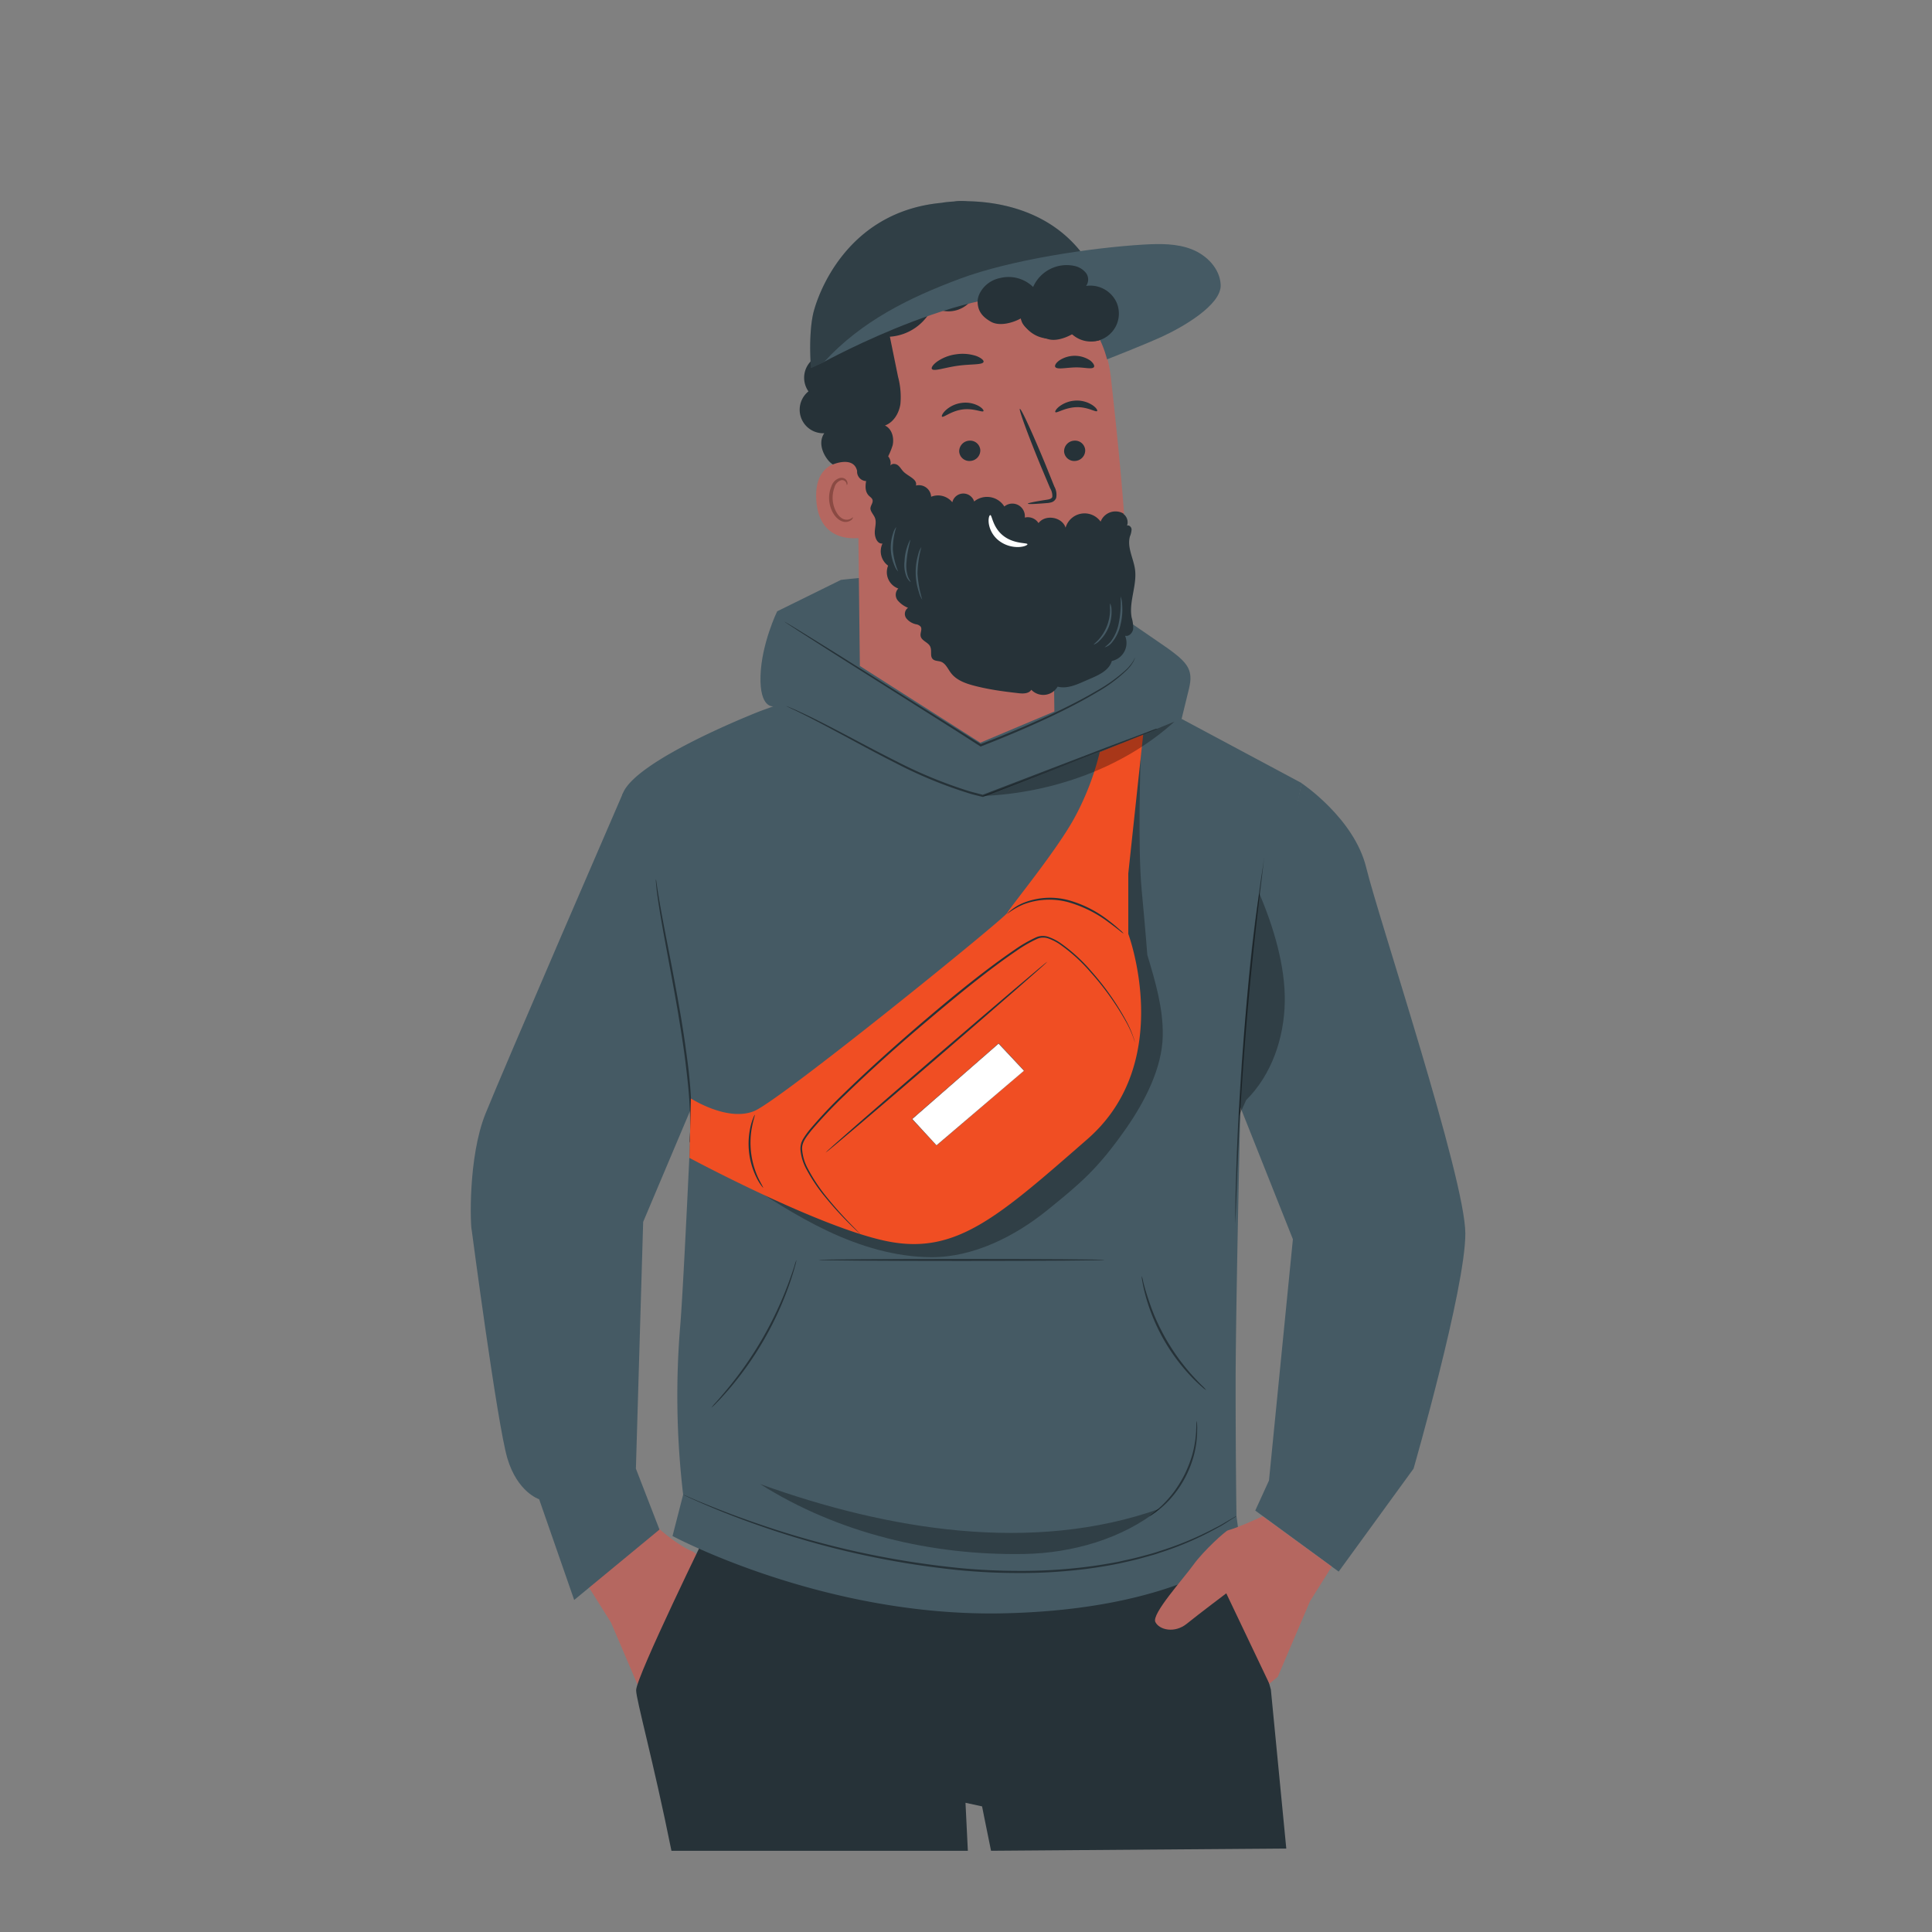<svg xmlns="http://www.w3.org/2000/svg" viewBox="0 0 500 500"><rect x="0" y="0" width="500" height="500" fill="#808080" stroke="none"/><g id="freepik--Character--inject-196"><path d="M179.44,401.6a50.68,50.68,0,0,1,8.91,8.91c2.7,3.73,10.85,12.72,9.82,14.79s-5,3-8.13.47-10.23-7.89-10.23-7.89l-11.15,23.41-2.18-1.81-8.35-19.56-5.9-9.4L169,393.66C167.28,392.87,174.38,399.6,179.44,401.6Z" style="fill:#b56760"></path><path d="M328.9,437.27l-14-50.43-131.27,8.31s-19,38.78-19,42.28c0,2.43,4.47,18.37,9.14,41.55h76.71l-.61-12.42,4.29.93s.84,4.26,2.32,11.49l76.41-.58Z" style="fill:#263238"></path><path d="M320,392.4s-.22-14.13-.22-34.28,1.38-78,1.38-78l15.73-77.45-31.08-16.62-93.24-7.77L196.82,184S165,196.35,161.25,205.19,179,286.52,179,286.52s-2,44.64-2.93,56.28a218,218,0,0,0,.73,44l-2.75,10.72s39.3,21.11,85.86,20c44.77-1,61.33-16.05,61.33-16.05Z" style="fill:#455a64"></path><path d="M122.09,318.43c-.37-1.07-1-18.86,3.54-30.17s35.62-83.07,35.62-83.07l30,55.87L179,286.52l-12.55,29.71-1.88,63.86,6.1,15.76L148.6,414.07,139.53,388s-5.61-1.77-8.23-10.61S122.09,318.43,122.09,318.43Z" style="fill:#455a64"></path><path d="M206.13,326.05a12.08,12.08,0,0,1-.4,1.71c-.29,1.1-.77,2.66-1.43,4.57a84.57,84.57,0,0,1-15.67,27.23c-1.32,1.53-2.43,2.74-3.23,3.53a10,10,0,0,1-1.28,1.2,13.14,13.14,0,0,1,1.13-1.34c.76-.83,1.82-2.07,3.1-3.62A94.11,94.11,0,0,0,204,332.2c.7-1.88,1.23-3.42,1.57-4.5A10.21,10.21,0,0,1,206.13,326.05Z" style="fill:#263238"></path><path d="M285.94,326.07c0,.14-16.59.26-37.06.26s-37.08-.12-37.08-.26,16.6-.26,37.08-.26S285.94,325.93,285.94,326.07Z" style="fill:#263238"></path><path d="M312.15,359.77a6.7,6.7,0,0,1-1.07-.84,36.55,36.55,0,0,1-2.69-2.56,48.36,48.36,0,0,1-3.58-4.19,49,49,0,0,1-6.63-11.74,48.26,48.26,0,0,1-1.74-5.23,37.09,37.09,0,0,1-.81-3.63,7.86,7.86,0,0,1-.17-1.35,6,6,0,0,1,.37,1.31c.19.85.52,2.07,1,3.57s1.06,3.24,1.83,5.15a59.91,59.91,0,0,0,2.93,6,59.3,59.3,0,0,0,3.64,5.61c1.24,1.65,2.42,3.08,3.47,4.23s1.93,2.06,2.56,2.66A7.47,7.47,0,0,1,312.15,359.77Z" style="fill:#263238"></path><path d="M297.48,392.4c-.05-.09,1.3-1,3.18-2.74a30.23,30.23,0,0,0,3-3.37,32.41,32.41,0,0,0,2.92-4.71,32.09,32.09,0,0,0,2-5.17,30,30,0,0,0,.85-4.45c.27-2.57.14-4.18.25-4.18a5.22,5.22,0,0,1,.14,1.12,10.77,10.77,0,0,1,0,1.33,16.1,16.1,0,0,1-.07,1.77,25.63,25.63,0,0,1-.75,4.53,27.63,27.63,0,0,1-5,10.05,26,26,0,0,1-3.15,3.35c-.47.45-1,.8-1.36,1.12a9.45,9.45,0,0,1-1.09.77A4.81,4.81,0,0,1,297.48,392.4Z" style="fill:#263238"></path><path d="M320,392.4l-.32.22-1,.6-1.55,1c-.61.39-1.33.82-2.17,1.25a81,81,0,0,1-14.62,6.32c-1.59.58-3.31,1-5.07,1.5s-3.65.88-5.58,1.33a119.38,119.38,0,0,1-12.51,1.85,133.29,133.29,0,0,1-13.95.62c-4.85,0-9.87-.24-15-.73A223.61,223.61,0,0,1,197,395c-6.36-2.2-11.41-4.25-14.86-5.75-1.73-.73-3.06-1.35-4-1.77l-1-.48-.34-.18a1.46,1.46,0,0,1,.36.13l1,.43c.91.39,2.25,1,4,1.69,3.47,1.43,8.53,3.43,14.9,5.58a229.5,229.5,0,0,0,51.2,11.15c5.1.49,10.1.73,14.93.74a135.5,135.5,0,0,0,13.91-.59,124.77,124.77,0,0,0,12.46-1.79c1.93-.44,3.8-.82,5.57-1.3s3.47-.9,5.05-1.46a84.51,84.51,0,0,0,14.65-6.15c.84-.41,1.56-.83,2.18-1.21l1.58-.92,1-.57A1.56,1.56,0,0,1,320,392.4Z" style="fill:#263238"></path><path d="M353.59,224.58c-3.1-12.81-16.72-21.87-16.72-21.87l-17.78,79,15.51,39-6.19,62.45-3.55,7.77,21.59,15.8,19.38-26.65s13.4-46.56,13.4-60.83S356.69,237.4,353.59,224.58Z" style="fill:#455a64"></path><path d="M200.09,182.8s-3.51.51-3.27-7.85,4.31-16.74,4.31-16.74l16.52-8.14s51-6.33,69.2,7,22.73,13.46,20.84,21.24l-1.9,7.77-47.67,19.1Z" style="fill:#455a64"></path><path d="M293.73,170.24a.92.92,0,0,1-.07.22c-.08.17-.16.38-.27.64s-.36.58-.61,1a13.41,13.41,0,0,1-1,1.17,38.4,38.4,0,0,1-7.89,5.89c-7.18,4.32-17.77,9.24-30,14l-.11.05-.11-.07L248,189.49l-31.82-20.11-9.61-6.14-2.6-1.69c-.27-.19-.49-.34-.67-.45l-.22-.17s.09,0,.25.12l.7.41,2.65,1.61,9.69,6,31.9,20,5.65,3.56-.23,0c12.25-4.7,22.86-9.56,30-13.78a40.43,40.43,0,0,0,7.94-5.72c.42-.39.72-.8,1-1.13s.47-.66.64-.91l.31-.61C293.68,170.3,293.72,170.23,293.73,170.24Z" style="fill:#263238"></path><path d="M291.45,143.47c-.16-9.27-2-28.34-3.93-45.58A35.77,35.77,0,0,0,250.91,66l-1.85,0c-19.93,1.75-29.59,19.66-27.29,39.54l.76,66.81,31.18,19.85,19.16-8.07-.22-18S291.77,162.67,291.45,143.47Z" style="fill:#b56760"></path><path d="M272.68,166.2s-12.11,1.34-25.23-6.39c0,0,6.31,13.65,25.42,11.36Z" style="fill:#8a4a43"></path><path d="M280.85,116.45a2.75,2.75,0,0,1-2.56,2.84,2.63,2.63,0,0,1-2.9-2.39,2.75,2.75,0,0,1,2.56-2.85A2.63,2.63,0,0,1,280.85,116.45Z" style="fill:#263238"></path><path d="M283.93,106.38c-.33.37-2.45-1.11-5.4-1s-5.07,1.63-5.4,1.28c-.16-.15.16-.81,1.09-1.52a7.53,7.53,0,0,1,4.3-1.47,7.25,7.25,0,0,1,4.32,1.26C283.76,105.58,284.09,106.21,283.93,106.38Z" style="fill:#263238"></path><path d="M253.7,116.45a2.74,2.74,0,0,1-2.56,2.84,2.63,2.63,0,0,1-2.9-2.39,2.76,2.76,0,0,1,2.56-2.85A2.63,2.63,0,0,1,253.7,116.45Z" style="fill:#263238"></path><path d="M254.51,106.4c-.29.4-2.56-.83-5.48-.42s-4.86,2.17-5.23,1.85c-.18-.13.07-.82.92-1.63a7.49,7.49,0,0,1,4.12-1.92,7.17,7.17,0,0,1,4.43.78C254.26,105.62,254.65,106.22,254.51,106.4Z" style="fill:#263238"></path><path d="M266,130.35c0-.17,1.81-.54,4.77-1,.75-.1,1.46-.27,1.57-.79a3.87,3.87,0,0,0-.57-2.22q-1.14-2.7-2.39-5.67c-3.33-8.08-5.77-14.72-5.44-14.86s3.29,6.31,6.62,14.39l2.3,5.71a4.35,4.35,0,0,1,.48,2.94,1.89,1.89,0,0,1-1.21,1.14,5,5,0,0,1-1.27.21C267.9,130.45,266.05,130.52,266,130.35Z" style="fill:#263238"></path><path d="M254.54,93.66c-.26.81-3.22.52-6.67,1s-6.22,1.54-6.7.83c-.21-.33.25-1.1,1.36-1.91a11.15,11.15,0,0,1,4.93-1.89,11.29,11.29,0,0,1,5.26.46C254,92.67,254.66,93.28,254.54,93.66Z" style="fill:#263238"></path><path d="M283.11,95c-.5.69-2.55,0-5,.09s-4.5.58-5-.1c-.22-.34.09-1,1-1.68a7.22,7.22,0,0,1,8.06,0C283,94,283.33,94.65,283.11,95Z" style="fill:#263238"></path><path d="M223.75,119.79c-.33-.14-13.3-3.52-12.5,9.59s13.8,9.6,13.8,9.22S223.75,119.79,223.75,119.79Z" style="fill:#b56760"></path><path d="M220.74,133.88c-.06,0-.22.17-.6.38a2.27,2.27,0,0,1-1.7.13c-1.42-.42-2.72-2.55-2.93-4.91a7.68,7.68,0,0,1,.44-3.3,2.64,2.64,0,0,1,1.61-1.86,1.15,1.15,0,0,1,1.39.54c.2.36.13.62.2.64s.27-.24.13-.77a1.44,1.44,0,0,0-.56-.79,1.75,1.75,0,0,0-1.29-.26,3.22,3.22,0,0,0-2.26,2.18,7.73,7.73,0,0,0-.57,3.7c.25,2.64,1.75,5,3.68,5.46a2.45,2.45,0,0,0,2.07-.47C220.73,134.2,220.78,133.9,220.74,133.88Z" style="fill:#8a4a43"></path><path d="M289,75.43c-.65-2.52-2.6-4.9-5.19-5.21.13-.4-2.69-1.75-4.89-3.29s-2.66-5.19-4.65-3.39c.05-4-5-7.09-8.52-5.24.07-2.33-3.34-3.1-5.59-3.69s-3.11-.92-4.18,1.14c-2.88-4.63-10.58-5-13.93-.73a11.4,11.4,0,0,0-13.66,6.52,10.84,10.84,0,0,0-9.32,7.71c-2.74.31-3.39,2.47-4.5,5s-2.63,5.34-1,7.56c-3.27,1.7-3.81,7-.94,9.29a5.69,5.69,0,0,0-1.87,1.61,6.13,6.13,0,0,0-1.53,8.58,6.09,6.09,0,0,0,4.09,10.83c-2.11,3.07.63,7.19,2.23,8.08,0,0,5.36-2.29,6.27,1.67h0a2.44,2.44,0,0,0,3.31,2.47c1.57-.71,2.42-2.37,3.29-3.85a18.63,18.63,0,0,0,2.6-5.27c.42-1.92-.18-4.25-2-5.1,2.25-.82,3.64-3.17,4-5.53a20.11,20.11,0,0,0-.61-7.1L230.3,87.14a13.12,13.12,0,0,0,11.11-7.77,7.51,7.51,0,0,0,10.82-3,9.79,9.79,0,0,0,12.07,5.7c-.44,2.73,4.51,5.12,7.2,5.76s6-1.35,6-1.35,4.68,2.59,7.16,1.51,5.68-4.31,4-6.86A12.19,12.19,0,0,0,289,75.43Z" style="fill:#263238"></path><path d="M264,58a5.12,5.12,0,0,0-1.5-.81,2.79,2.79,0,0,0-1.92.16,2.83,2.83,0,0,0-1.54,2l-.15.75-.42-.66a4.8,4.8,0,0,0-4.1-2.16,4.66,4.66,0,0,0-4.24,3.42l-.23.88-.57-.7a5.85,5.85,0,0,0-4.6-2.06,5.59,5.59,0,0,0-4.58,2.74,5.68,5.68,0,0,0-.77,2.15l-.07.53-.52-.11a5.62,5.62,0,0,0-6.18,3.1,5.75,5.75,0,0,0,1.1,6.11l.52.53-.71.14a6.19,6.19,0,0,0-3.87,2.63,6.07,6.07,0,0,0-1,3.51,9.76,9.76,0,0,0,.78,3.16s-.24-.2-.52-.71a6,6,0,0,1-.71-2.43,6.38,6.38,0,0,1,.91-3.88,6.81,6.81,0,0,1,4.24-3.06l-.2.68A6.36,6.36,0,0,1,239,63.09l-.59.42a6.64,6.64,0,0,1,6.3-5.73,6.72,6.72,0,0,1,5.33,2.44l-.79.17A5.34,5.34,0,0,1,259,59l-.57.09a3.31,3.31,0,0,1,2-2.25,3.07,3.07,0,0,1,2.21,0,2.86,2.86,0,0,1,1.14.74C264,57.81,264,58,264,58Z" style="fill:#455a64"></path><path d="M290.91,133a4.13,4.13,0,0,0-6.07,2,5.11,5.11,0,0,0-9.07,1.57c-.86-2.79-5.25-3.54-7-1.19a3.3,3.3,0,0,0-3.56-1.43,3.24,3.24,0,0,0-5.29-2.87,5.28,5.28,0,0,0-7.81-1.3,2.93,2.93,0,0,0-5.65.21,4.76,4.76,0,0,0-5.48-1.43,3.17,3.17,0,0,0-3.94-2.9c.45-1.62-1.93-2.35-3.14-3.52-.55-.52-.9-1.23-1.48-1.7s-1.61-.57-2,.08a2.71,2.71,0,0,0-5.1-1.77,8.45,8.45,0,0,0-.45,2.31c-.36,2.52-1.77,5.51.05,7.28.33.31.74.57.88,1,.23.73-.48,1.43-.53,2.19s.75,1.57,1.12,2.38c.53,1.2,0,2.59,0,3.9s.65,3,2,2.86a4.6,4.6,0,0,0,1.45,5.72,4.5,4.5,0,0,0,2.64,5.92,2.32,2.32,0,0,0-.17,3.05,6.78,6.78,0,0,0,2.69,1.94,1.92,1.92,0,0,0-.46,2.7,4.39,4.39,0,0,0,2.57,1.57,2,2,0,0,1,1.15.6c.47.69-.16,1.61,0,2.43.2,1.25,2,1.61,2.49,2.76s-.14,2.47.68,3.24c.54.5,1.38.41,2.07.65,1.23.43,1.78,1.82,2.56,2.86,1.48,2,4,2.83,6.36,3.43,1.22.31,2.44.57,3.67.8,2.46.46,4.94.76,7.42,1.05,1.23.15,2.74.17,3.39-.88a4.28,4.28,0,0,0,6.81-.81c2.22.59,4.53-.34,6.63-1.26l2.18-.95c2.17-.94,4.58-2.16,5.22-4.43a4.77,4.77,0,0,0,3.42-6.53c1,.28,1.94-.72,2.1-1.73a9.05,9.05,0,0,0-.39-3c-.75-4.11,1.43-8.3.87-12.44-.4-2.9-2.13-5.77-1.3-8.58a5.08,5.08,0,0,0,.41-1.74c0-.6-.6-1.23-1.17-1a2.68,2.68,0,0,0-2.71-3.55" style="fill:#263238"></path><path d="M256.28,133.31c.48-.05.58,3.15,3.38,5.35s6.21,1.74,6.25,2.19c0,.2-.75.64-2.19.72a8,8,0,0,1-5.2-1.64,6.94,6.94,0,0,1-2.63-4.5C255.73,134.1,256.06,133.29,256.28,133.31Z" style="fill:#fff"></path><path d="M238.68,155.2a29.5,29.5,0,0,1-1.23-6.78,28.19,28.19,0,0,1,1-6.84,5.64,5.64,0,0,0-.81,1.9,16.27,16.27,0,0,0,.21,9.86A5.84,5.84,0,0,0,238.68,155.2Z" style="fill:#455a64"></path><path d="M235.67,150.57c.07-.06-.4-.51-.73-1.45a9.39,9.39,0,0,1-.32-3.88c.23-3.1,1.09-5.51.94-5.56a13.08,13.08,0,0,0-1.46,5.52,8.21,8.21,0,0,0,.5,4.05C235.05,150.24,235.64,150.62,235.67,150.57Z" style="fill:#455a64"></path><path d="M232.44,147.91a19.54,19.54,0,0,1-1.38-5.71,19.22,19.22,0,0,1,.9-5.82,4.33,4.33,0,0,0-.81,1.59,11.65,11.65,0,0,0,.36,8.43A4.24,4.24,0,0,0,232.44,147.91Z" style="fill:#455a64"></path><path d="M285.86,167.53a3.39,3.39,0,0,0,1.83-1.17,10.5,10.5,0,0,0,2.29-4.69,16,16,0,0,0,.43-5.2,5.53,5.53,0,0,0-.42-2.11,26.22,26.22,0,0,1-.51,7.19,11.52,11.52,0,0,1-2.07,4.57A13.34,13.34,0,0,1,285.86,167.53Z" style="fill:#455a64"></path><path d="M283.06,166.83a4,4,0,0,0,1.48-1,10.3,10.3,0,0,0,3.12-7.93,4,4,0,0,0-.38-1.77,15.6,15.6,0,0,0,0,1.78,11.73,11.73,0,0,1-3,7.67C283.55,166.34,283,166.76,283.06,166.83Z" style="fill:#455a64"></path><path d="M288,86.35A25.1,25.1,0,0,0,275,77c-15.87-4.71-38.16-6.5-61.69,16.69l-3.43,1.55s-.7-7.9.5-13.75c.8-3.9,7.93-26.67,33.35-29C243.72,52.39,282.59,46.06,288,86.35Z" style="fill:#455a64"></path><g style="opacity:0.3"><path d="M288,86.35A25.1,25.1,0,0,0,275,77c-15.87-4.71-38.16-6.5-61.69,16.69l-3.43,1.55s-.7-7.9.5-13.75c.8-3.9,7.93-26.67,33.35-29C243.72,52.39,282.59,46.06,288,86.35Z"></path></g><path d="M213.3,93.64C223,83.06,235.39,77,248.45,72.13s33.68-8,47.59-8.84c4.18-.23,8.5-.3,12.39,1.23s7.3,5,7.48,9.21C316.14,79,305.73,84.81,301,87s-14.5,6-14.5,6-2.61-11.89-12-15.26C255,70.69,212.59,94,213.3,93.64Z" style="fill:#455a64"></path><path d="M289.13,78.65A7.48,7.48,0,0,0,281.08,74a2.84,2.84,0,0,0-.07-3.41,5.25,5.25,0,0,0-3.11-1.8,9.49,9.49,0,0,0-10.53,5.48,9.09,9.09,0,0,0-8.52-2.32c-3.66.72-5.84,3.85-5.84,6.08,0,2.51,1.28,4,3.43,5.23s5.53.37,7.73-.84a7.95,7.95,0,0,0,12.58,3.35,7.24,7.24,0,0,0,12.38-7.09Z" style="fill:#263238"></path><path d="M299.49,188.62l-.22.11-.66.28L296,190.06l-9.56,3.77-32,12.41-.08,0-.07,0c-1.19-.31-2.47-.58-3.73-1a114.58,114.58,0,0,1-18.79-7.77c-5.58-2.82-10.5-5.54-14.66-7.77s-7.53-4-9.91-5.16c-1.17-.6-2.11-1-2.73-1.32l-.71-.35a1,1,0,0,1-.24-.14.84.84,0,0,1,.26.09l.73.3c.64.28,1.59.66,2.78,1.24,2.41,1.09,5.82,2.82,10,5s9.12,4.87,14.7,7.66a117.65,117.65,0,0,0,18.71,7.7c1.25.38,2.52.65,3.7,1h-.15l32.05-12.27,9.61-3.61,2.61-1,.68-.24Z" style="fill:#263238"></path><path d="M178.48,295.79a3.1,3.1,0,0,1,0-.7c0-.51.06-1.18.11-2s0-1.93,0-3.17-.05-2.64-.14-4.2c-.15-3.11-.56-6.8-1.06-10.89s-1.22-8.57-2-13.25c-1.62-9.38-3.31-17.84-4.35-24-.52-3.08-.89-5.58-1.1-7.31-.08-.83-.14-1.49-.19-2a3.19,3.19,0,0,1,0-.71,3.7,3.7,0,0,1,.13.69c.08.51.17,1.17.29,2,.28,1.72.69,4.21,1.26,7.28,1.14,6.13,2.88,14.58,4.51,24,.82,4.69,1.47,9.19,2,13.28s.84,7.81.95,10.94c.06,1.56.11,3,.06,4.21s0,2.32-.12,3.19-.15,1.49-.2,2A3.53,3.53,0,0,1,178.48,295.79Z" style="fill:#263238"></path><path d="M327.12,222s0,.09,0,.25,0,.43-.07.72l-.33,2.79c-.29,2.45-.71,5.93-1.22,10.22-1,8.63-2.26,20.58-3.3,33.8s-1.65,25.22-2,33.9c-.16,4.31-.29,7.82-.38,10.29-.05,1.18-.09,2.12-.12,2.8l0,.73a.75.75,0,0,1,0,.24,1.15,1.15,0,0,1,0-.25c0-.19,0-.43,0-.72,0-.69,0-1.62,0-2.8,0-2.44.09-5.95.22-10.3.26-8.69.82-20.7,1.85-33.93s2.36-25.18,3.45-33.81c.55-4.31,1-7.8,1.39-10.2.18-1.17.32-2.1.42-2.77.05-.29.09-.53.13-.72A.81.81,0,0,1,327.12,222Z" style="fill:#263238"></path><g style="opacity:0.3"><path d="M190.47,304.46c7.71,5.11,15.46,10.23,23.82,14.17s17.44,6.68,26.69,6.73c10.86.06,21.66-5.36,30.1-12.2s13-10.58,20.37-21.15c4.78-6.86,9.3-15.53,9.47-23.89.15-7.17-1.94-14.17-4-21,0,0-.37-5.21-1.45-16.73s-.28-34-.28-34l-9.24,27.3-12.76,57.14-30.81,28-33.73-1.44Z"></path></g><path d="M178.8,284.28s9.52,6.15,16.43,3.24S260,237.69,260.7,236.23s12.73-16,17.46-24.73a70.31,70.31,0,0,0,6.46-16.86l11.23-4.49L292,226.05v15.64s12.35,33.1-10.56,53.1-33.83,29.83-51.29,26.55-51.71-21.67-51.71-21.67Z" style="fill:#F04E23"></path><path d="M293.73,269.86s-.12-.51-.47-1.44a28.16,28.16,0,0,0-1.81-3.92,71.48,71.48,0,0,0-9.25-12.93,42.77,42.77,0,0,0-8.12-7.32,13.33,13.33,0,0,0-2.64-1.33,4,4,0,0,0-2.9,0,34.44,34.44,0,0,0-5.58,3.22c-7.33,5-14.92,11.25-22.77,17.87s-15.14,13.19-21.53,19.39a117.33,117.33,0,0,0-8.68,9.16c-1.19,1.54-2.53,3.06-2.39,4.9a12.39,12.39,0,0,0,1.46,4.95,44.21,44.21,0,0,0,5,7.52c1.68,2.08,3.22,3.79,4.5,5.17s2.31,2.42,3,3.12c.33.34.59.61.79.8s.27.28.26.29l-.29-.25-.84-.76c-.72-.68-1.77-1.7-3.08-3.06s-2.87-3.06-4.57-5.13a43.16,43.16,0,0,1-5.13-7.54,12.84,12.84,0,0,1-1.54-5.1,5.44,5.44,0,0,1,.16-1.44,2.61,2.61,0,0,1,.25-.69,4,4,0,0,1,.33-.65,20.19,20.19,0,0,1,1.72-2.4,118.21,118.21,0,0,1,8.69-9.23c6.38-6.23,13.68-12.78,21.52-19.45s15.47-12.83,22.84-17.87a34.83,34.83,0,0,1,5.69-3.25,4.46,4.46,0,0,1,3.2.06,13.22,13.22,0,0,1,2.73,1.39,43,43,0,0,1,8.17,7.44,69.08,69.08,0,0,1,9.15,13.07,26.51,26.51,0,0,1,1.73,4A7.4,7.4,0,0,1,293.73,269.86Z" style="fill:#263238"></path><path d="M290.79,241.62a6.75,6.75,0,0,1-1.06-.79c-.67-.52-1.63-1.28-2.86-2.17a31.81,31.81,0,0,0-10.49-5.2,18.93,18.93,0,0,0-11.52.6,19.67,19.67,0,0,0-4.19,2.45s.06-.1.22-.26a8.05,8.05,0,0,1,.73-.66,12.62,12.62,0,0,1,3.1-1.87,18.54,18.54,0,0,1,11.79-.76,29.86,29.86,0,0,1,10.58,5.41c1.21.92,2.14,1.73,2.77,2.31A5,5,0,0,1,290.79,241.62Z" style="fill:#263238"></path><path d="M197.5,307.39s-.2-.19-.5-.6a13,13,0,0,1-1.11-1.82,19.76,19.76,0,0,1-1.57-13.76,13.66,13.66,0,0,1,.67-2,2.73,2.73,0,0,1,.35-.7c.09,0-.3,1.07-.66,2.81a21.84,21.84,0,0,0,1.54,13.52C197,306.42,197.58,307.34,197.5,307.39Z" style="fill:#263238"></path><path d="M271.08,248.86c.09.11-12.69,11.27-28.54,24.92s-28.78,24.63-28.88,24.52S226.34,287,242.2,273.38,271,248.75,271.08,248.86Z" style="fill:#263238"></path><polygon points="236.06 289.6 242.37 296.44 265.04 277.1 258.45 270.04 236.06 289.6" style="fill:#fff"></polygon><path d="M242.37,296.47h0L236,289.6l0,0L258.45,270v0l6.62,7.08,0,0Zm-6.27-6.87,6.27,6.8L265,277.1l-6.57-7Z" style="fill:#263238"></path><g style="opacity:0.3"><path d="M254.39,206c17.92-.77,36.28-7.21,49.57-19.25-7.06,2.84-13.59,5.61-20.47,8.25-9.68,3.72-19.42,7.33-29.1,11"></path></g><g style="opacity:0.3"><path d="M196.71,384.07c32.93,11.87,70.46,18.12,103.45,6.38-9.6,7.8-22.72,11.5-35.09,11.72-23.92.42-48.13-5.33-68.36-18.1"></path></g><path d="M317.76,396.06c-.6.17-6.22,5.18-8.91,8.91S298,417.69,299,419.76s5,3,8.13.47,10.23-7.88,10.23-7.88l11.15,23.4,2.18-1.8,8.35-19.57,5.61-8.94-17.83-13C326.71,392.35,321.45,395,317.76,396.06Z" style="fill:#b56760"></path><g style="opacity:0.3"><path d="M322.5,284.71c6.62-6.57,9.83-16.07,10-25.4s-2.95-19.58-6.62-28.15c-3.07,19.05-4,38.88-5.23,57.66"></path></g></g></svg>